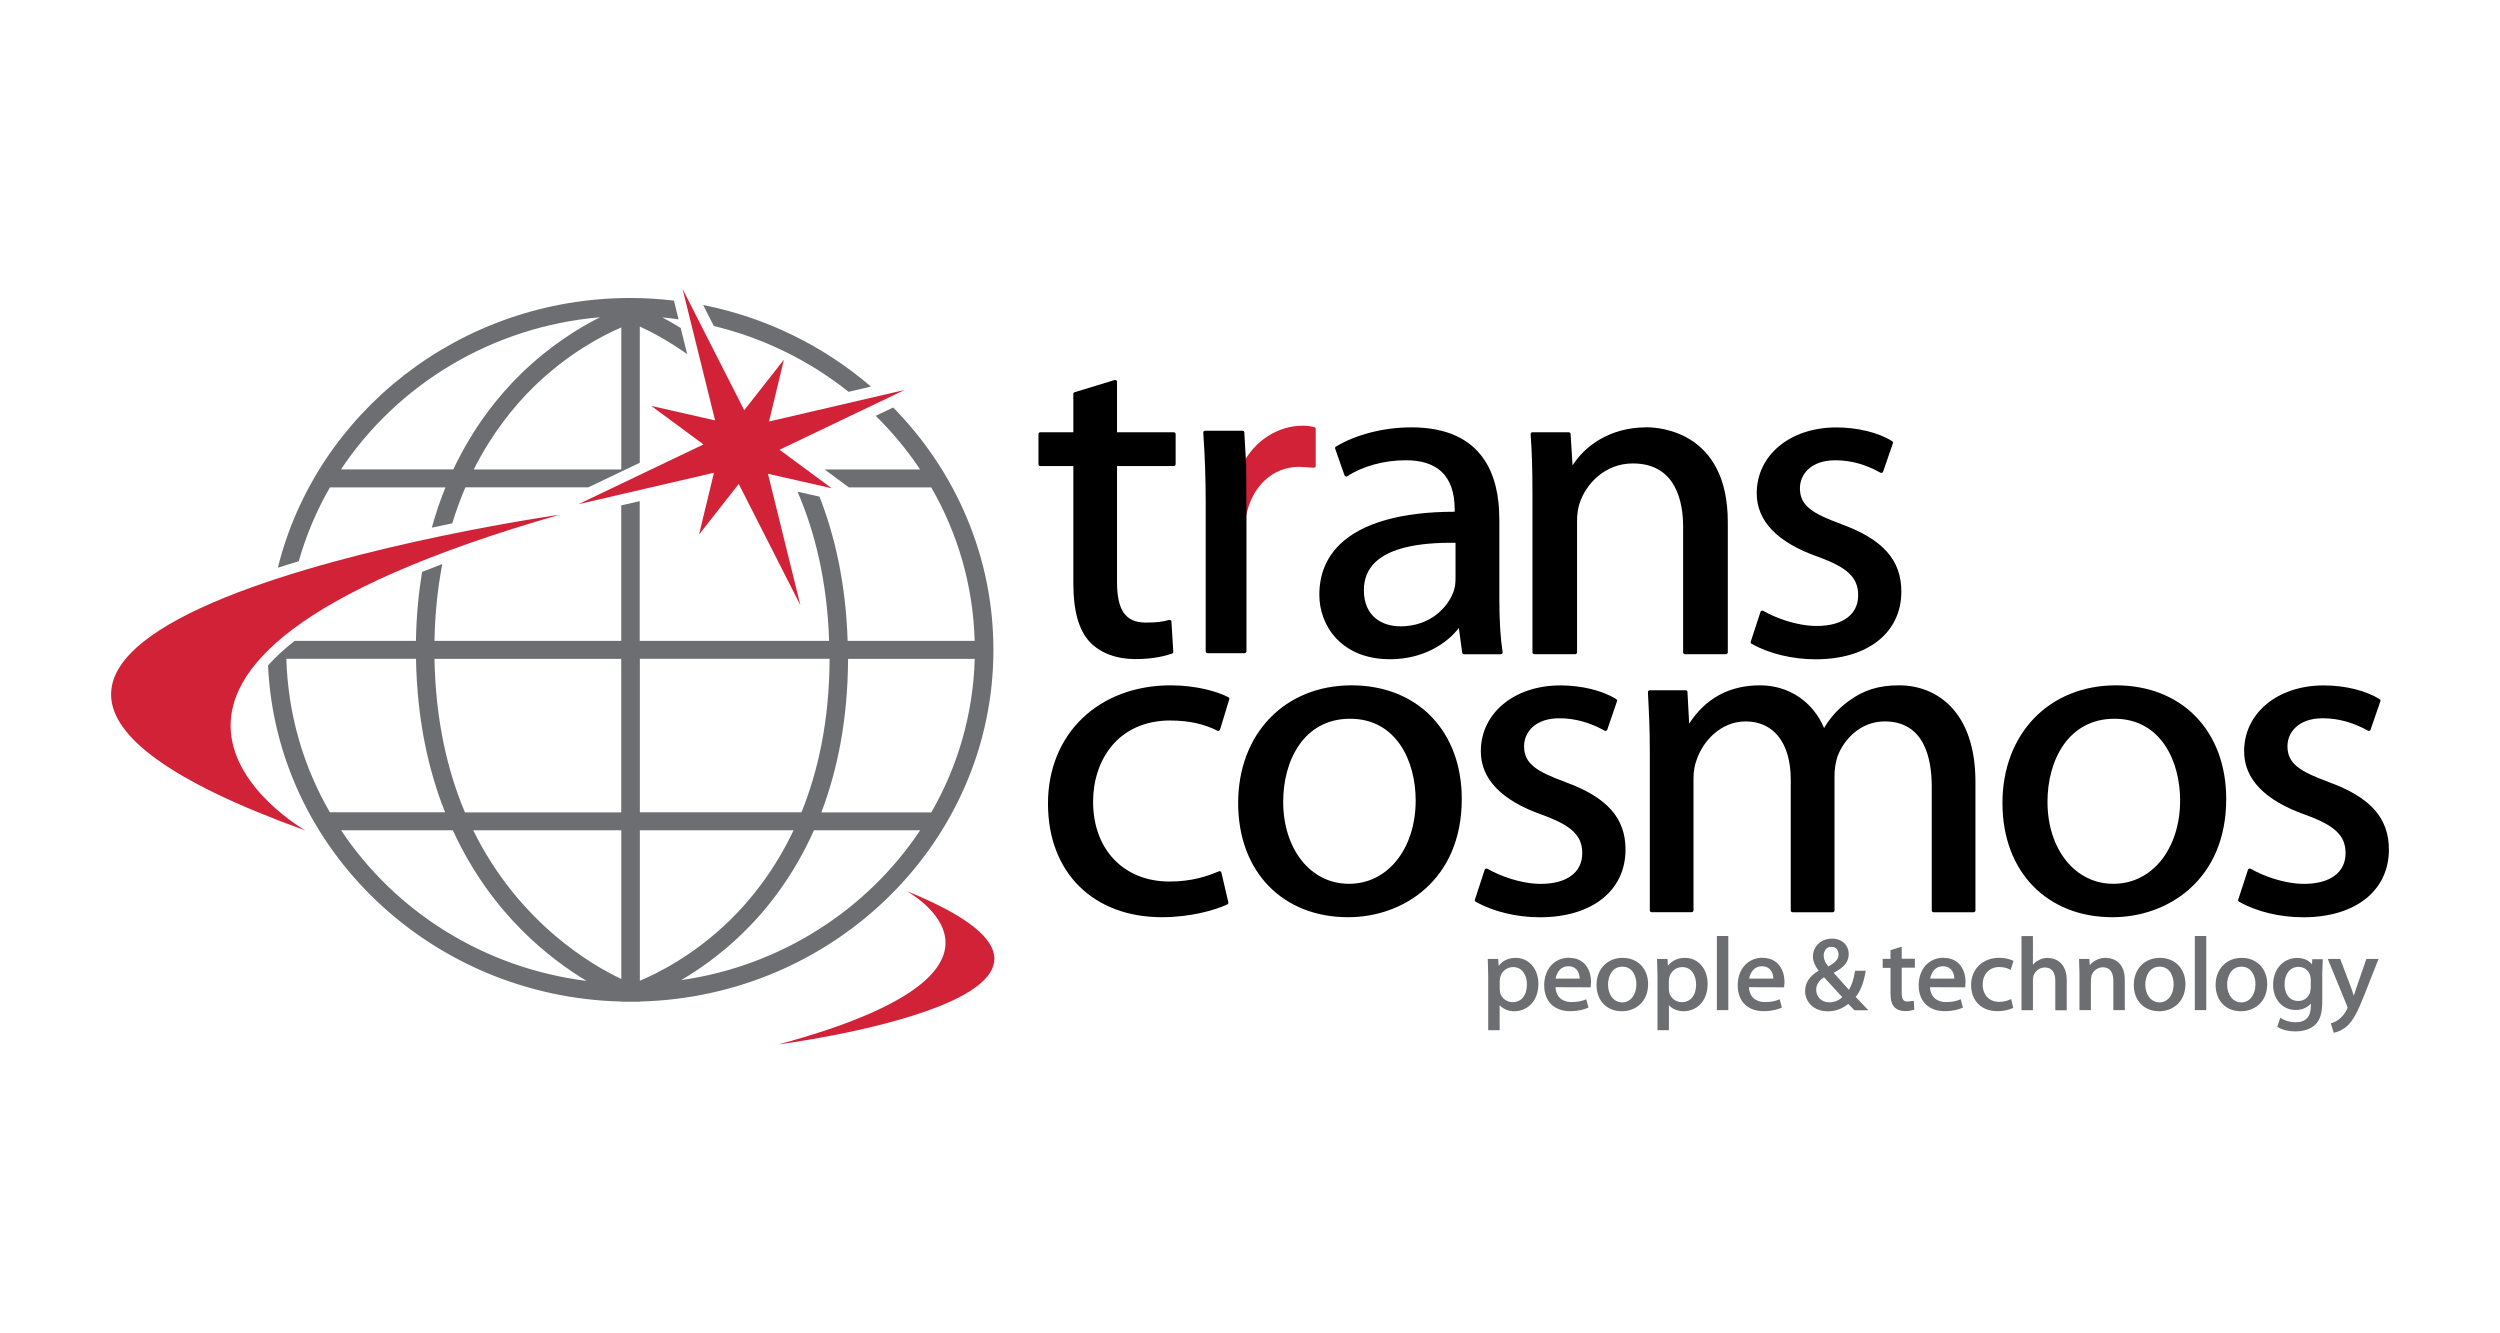 <svg width="225" height="120" viewBox="0 0 225 120" fill="none" xmlns="http://www.w3.org/2000/svg">
<g clip-path="url(#clip0_2475_18547)">
<path d="M136.419 86.207C135.761 86.207 135.237 86.461 134.879 86.92C134.866 86.697 134.84 86.306 134.84 86.306H133.9L133.939 87.844V92.717H134.968V90.472C135.281 90.807 135.748 91.012 136.285 91.012C137.327 91.012 138.453 90.243 138.453 88.544C138.453 87.187 137.596 86.207 136.413 86.207H136.419ZM137.423 88.582C137.423 89.574 136.931 90.194 136.138 90.194C135.601 90.194 135.134 89.834 135.006 89.326L134.974 89.022V88.253L135.006 88.017L135.019 87.943C135.154 87.41 135.633 87.038 136.176 87.038C137.04 87.038 137.423 87.813 137.423 88.582Z" fill="#6D6E71"/>
<path d="M141.221 86.194C139.897 86.194 138.977 87.217 138.977 88.68C138.977 90.144 139.897 91.005 141.317 91.005C142.065 91.005 142.576 90.844 142.883 90.714L142.96 90.683L142.761 89.933L142.653 89.976C142.391 90.082 142.033 90.187 141.432 90.187C141.016 90.187 140.07 90.044 139.993 88.848C140.204 88.848 143.164 88.86 143.164 88.86V88.786L143.196 88.383C143.196 87.379 142.685 86.207 141.227 86.207L141.221 86.194ZM141.15 86.963C141.444 86.963 141.681 87.05 141.854 87.224C142.129 87.496 142.167 87.874 142.173 88.073H140.006C140.102 87.54 140.441 86.963 141.15 86.963Z" fill="#6D6E71"/>
<path d="M146.04 86.207C144.653 86.207 143.688 87.211 143.688 88.644C143.688 90.076 144.621 91.012 145.964 91.012H145.976C147.108 91.012 148.329 90.249 148.329 88.563C148.329 87.174 147.389 86.207 146.04 86.207ZM145.996 90.212H145.989C145.254 90.212 144.723 89.543 144.723 88.619C144.723 87.813 145.12 87.001 146.015 87.001C146.91 87.001 147.274 87.825 147.274 88.594C147.274 89.536 146.737 90.218 145.996 90.218V90.212Z" fill="#6D6E71"/>
<path d="M151.654 86.207C150.995 86.207 150.471 86.461 150.113 86.914C150.1 86.691 150.075 86.306 150.075 86.306H149.135L149.173 87.844V92.717H150.202V90.472C150.516 90.807 150.982 91.012 151.52 91.012C152.568 91.012 153.687 90.243 153.687 88.544C153.687 87.187 152.83 86.207 151.647 86.207H151.654ZM152.651 88.582C152.651 89.574 152.159 90.194 151.366 90.194C150.829 90.194 150.362 89.834 150.228 89.326L150.196 89.022V88.253L150.228 88.005L150.241 87.943C150.381 87.41 150.861 87.038 151.398 87.038C152.261 87.038 152.645 87.813 152.645 88.582H152.651Z" fill="#6D6E71"/>
<path d="M154.518 84.241V90.912H155.547V84.241H155.451H154.518Z" fill="#6D6E71"/>
<path d="M158.637 86.194C157.32 86.194 156.393 87.217 156.393 88.68C156.393 90.144 157.307 91.005 158.726 91.005C159.474 91.005 159.992 90.844 160.293 90.714L160.369 90.683L160.171 89.933L160.062 89.976C159.794 90.082 159.442 90.187 158.841 90.187C158.426 90.187 157.479 90.044 157.403 88.848C157.614 88.848 160.568 88.86 160.568 88.86L160.606 88.383C160.606 87.379 160.088 86.207 158.63 86.207L158.637 86.194ZM158.573 86.963C158.867 86.963 159.103 87.05 159.276 87.224C159.551 87.49 159.596 87.874 159.602 88.073H157.428C157.524 87.54 157.863 86.963 158.573 86.963Z" fill="#6D6E71"/>
<path d="M167.893 87.477L167.913 87.366H166.954L166.941 87.446C166.832 88.153 166.647 88.674 166.404 89.083C166.238 88.897 165.131 87.669 165.029 87.552C165.956 87.081 166.385 86.566 166.385 85.878C166.385 85.053 165.771 84.477 164.882 84.477C163.763 84.477 163.162 85.307 163.162 86.088C163.162 86.492 163.348 86.932 163.68 87.366C162.875 87.825 162.459 88.438 162.459 89.201C162.459 90.106 163.162 91.017 164.505 91.017C165.215 91.017 165.809 90.788 166.34 90.354C166.391 90.404 166.902 90.924 166.902 90.924H166.947H168.156C168.156 90.924 167.107 89.833 167.011 89.728C167.427 89.219 167.714 88.507 167.893 87.49V87.477ZM164.543 86.981C164.3 86.665 164.134 86.374 164.134 86.008C164.134 85.611 164.345 85.214 164.825 85.214H164.837C165.336 85.214 165.47 85.648 165.47 85.909C165.47 86.361 165.112 86.659 164.55 86.981H164.543ZM164.16 87.955C164.268 88.073 165.675 89.598 165.803 89.74C165.496 90.038 165.093 90.211 164.658 90.211H164.646C163.955 90.211 163.456 89.734 163.456 89.071C163.456 88.525 163.827 88.172 164.16 87.955Z" fill="#6D6E71"/>
<path d="M171.155 85.209L171.021 85.246L170.145 85.513V86.3H169.441V87.106H170.145V89.412C170.145 89.983 170.253 90.379 170.49 90.634C170.714 90.875 171.059 90.999 171.455 90.999C171.82 90.999 172.088 90.931 172.216 90.888L172.286 90.863L172.242 90.076L172.12 90.088L171.673 90.138C171.404 90.138 171.155 90.045 171.155 89.375V87.093H172.338V86.287H171.155V85.196V85.209Z" fill="#6D6E71"/>
<path d="M174.926 86.194C173.602 86.194 172.682 87.217 172.682 88.68C172.682 90.144 173.602 91.005 175.022 91.005C175.814 91.005 176.339 90.826 176.588 90.714L176.665 90.683L176.467 89.933L176.358 89.976C176.089 90.082 175.738 90.187 175.137 90.187C174.721 90.187 173.769 90.044 173.698 88.848C173.909 88.848 176.869 88.86 176.869 88.86L176.901 88.383C176.901 87.379 176.383 86.207 174.932 86.207L174.926 86.194ZM174.862 86.963C175.15 86.963 175.392 87.05 175.565 87.224C175.834 87.49 175.885 87.874 175.891 88.073H173.717C173.813 87.54 174.152 86.963 174.862 86.963Z" fill="#6D6E71"/>
<path d="M179.939 87.037C180.29 87.037 180.597 87.105 180.853 87.236L180.962 87.291L181.211 86.485L181.141 86.448C180.923 86.337 180.476 86.2 179.945 86.2C178.449 86.2 177.4 87.205 177.4 88.649C177.4 90.094 178.353 91.005 179.766 91.005C180.348 91.005 180.846 90.869 181.115 90.739L181.192 90.707L181.006 89.914L180.891 89.963C180.661 90.063 180.361 90.168 179.919 90.168C179.037 90.168 178.443 89.542 178.443 88.612C178.443 87.682 179.037 87.031 179.951 87.031L179.939 87.037Z" fill="#6D6E71"/>
<path d="M184.318 86.207C183.992 86.207 183.685 86.288 183.423 86.449C183.244 86.536 183.091 86.678 182.963 86.833V84.248H181.934V90.919H182.963V88.16L183.008 87.819C183.142 87.447 183.513 87.075 184.024 87.075C184.817 87.075 184.977 87.739 184.977 88.29V90.925H186.006V88.204C186.006 86.74 185.098 86.22 184.318 86.22V86.207Z" fill="#6D6E71"/>
<path d="M189.517 86.207C188.833 86.207 188.354 86.529 188.079 86.87C188.066 86.66 188.04 86.306 188.04 86.306H187.113L187.152 87.596V90.913H188.181V88.154L188.232 87.813C188.379 87.366 188.801 87.056 189.249 87.056C190.035 87.056 190.201 87.72 190.201 88.272V90.913H191.231V88.179C191.231 86.3 189.811 86.207 189.524 86.207H189.517Z" fill="#6D6E71"/>
<path d="M194.394 86.207C193.006 86.207 192.041 87.211 192.041 88.644C192.041 90.076 192.981 91.012 194.323 91.012H194.33C195.468 91.012 196.689 90.249 196.689 88.563C196.689 87.174 195.743 86.207 194.394 86.207ZM194.349 90.212H194.343C193.614 90.212 193.077 89.543 193.077 88.619C193.077 87.813 193.473 87.001 194.368 87.001C195.263 87.001 195.628 87.825 195.628 88.594C195.628 89.536 195.091 90.218 194.349 90.218V90.212Z" fill="#6D6E71"/>
<path d="M197.533 84.241V90.912H198.563V84.241H198.46H197.533Z" fill="#6D6E71"/>
<path d="M201.759 86.207C200.372 86.207 199.406 87.211 199.406 88.644C199.406 90.076 200.34 91.012 201.682 91.012H201.689C202.827 91.012 204.048 90.249 204.048 88.563C204.048 87.174 203.108 86.207 201.759 86.207ZM201.714 90.212H201.708C200.973 90.212 200.442 89.543 200.442 88.619C200.442 87.813 200.845 87.001 201.733 87.001C202.622 87.001 202.993 87.825 202.993 88.594C202.993 89.536 202.456 90.218 201.714 90.218V90.212Z" fill="#6D6E71"/>
<path d="M208.103 86.306C208.103 86.306 208.096 86.603 208.084 86.796C207.854 86.517 207.451 86.213 206.735 86.213C205.661 86.213 204.58 87.05 204.58 88.643C204.58 89.951 205.437 90.9 206.613 90.9C207.176 90.9 207.662 90.683 207.975 90.323V90.547C207.975 91.514 207.515 92.004 206.613 92.004C205.948 92.004 205.494 91.762 205.335 91.663L205.226 91.594L204.957 92.406L205.021 92.45C205.386 92.686 205.987 92.828 206.588 92.828C206.997 92.828 207.758 92.754 208.32 92.276C208.793 91.849 209.004 91.198 209.004 90.181V87.62L209.049 86.325H208.947H208.116L208.103 86.306ZM207.969 88.135V88.928L207.905 89.325C207.758 89.79 207.342 90.088 206.85 90.088C205.936 90.088 205.609 89.288 205.609 88.6C205.609 87.657 206.115 87.019 206.863 87.019C207.368 87.019 207.764 87.317 207.924 87.806L207.969 88.129V88.135Z" fill="#6D6E71"/>
<path d="M213.92 86.306H212.974L212.053 88.965C212.053 88.965 211.842 89.61 211.842 89.616C211.752 89.35 211.631 88.978 211.631 88.978L210.621 86.306H209.502L211.228 90.515L211.286 90.683L211.228 90.832C211.062 91.179 210.813 91.495 210.563 91.687C210.359 91.867 210.103 92.003 209.873 92.065L209.77 92.09L210.033 92.946L210.122 92.927C210.244 92.909 210.678 92.803 211.183 92.394C211.797 91.867 212.213 90.999 212.775 89.585L214.067 86.306H213.92Z" fill="#6D6E71"/>
<path d="M105.373 64.848C106.958 64.848 108.371 65.152 109.567 65.765C109.612 65.79 109.663 65.79 109.707 65.765C109.752 65.747 109.784 65.71 109.803 65.66L110.634 62.938C110.66 62.864 110.622 62.783 110.558 62.752C109.618 62.256 107.693 61.68 105.373 61.68C98.864 61.68 94.318 66.057 94.318 72.319C94.318 78.581 98.442 82.548 104.573 82.548C107.08 82.548 109.26 81.953 110.462 81.395C110.532 81.364 110.571 81.284 110.551 81.209L109.925 78.531C109.912 78.487 109.88 78.444 109.835 78.419C109.791 78.401 109.739 78.394 109.695 78.419C108.621 78.872 107.259 79.337 105.245 79.337C101.134 79.337 98.378 76.448 98.378 72.151C98.378 68.512 100.539 64.842 105.366 64.842L105.373 64.848Z" fill="black"/>
<path d="M140.869 70.379C138.312 69.436 137.167 68.748 137.167 67.161C137.167 65.909 138.152 64.644 140.351 64.644C141.732 64.644 143.094 65.022 144.411 65.76C144.456 65.785 144.507 65.785 144.552 65.772C144.603 65.754 144.635 65.716 144.654 65.673L145.53 63.112C145.556 63.044 145.53 62.964 145.466 62.926C144.239 62.151 142.359 61.687 140.435 61.687C136.285 61.687 133.274 64.179 133.274 67.614C133.274 70.112 135.128 72.04 138.785 73.33C141.457 74.297 142.404 75.202 142.404 76.789C142.404 78.513 141.01 79.548 138.683 79.548C136.873 79.548 134.955 78.817 133.868 78.191C133.824 78.166 133.766 78.159 133.721 78.178C133.67 78.197 133.638 78.234 133.619 78.284L132.743 80.962C132.718 81.036 132.75 81.117 132.814 81.154C134.38 82.047 136.49 82.555 138.593 82.555C143.273 82.555 146.297 80.168 146.297 76.461C146.297 73.615 144.622 71.743 140.869 70.385V70.379Z" fill="black"/>
<path d="M170.924 61.68C169.089 61.68 167.733 62.101 166.384 63.093C165.425 63.794 164.709 64.6 164.166 65.524C163.175 63.155 160.995 61.68 158.405 61.68C155.643 61.68 153.502 62.845 152.025 65.127C151.999 64.606 151.871 62.281 151.871 62.281C151.871 62.194 151.794 62.126 151.705 62.126H148.483C148.438 62.126 148.393 62.145 148.361 62.176C148.329 62.207 148.316 62.25 148.316 62.294V62.405C148.4 63.967 148.483 65.579 148.483 67.6V81.935C148.483 82.028 148.559 82.096 148.649 82.096H152.248C152.338 82.096 152.415 82.021 152.415 81.935V70.081C152.415 69.448 152.511 68.859 152.696 68.394C153.246 66.72 154.863 64.928 157.107 64.928C159.646 64.928 161.167 66.888 161.167 70.167V81.941C161.167 82.034 161.244 82.102 161.34 82.102H164.939C165.035 82.102 165.106 82.028 165.106 81.941V69.758C165.106 69.219 165.208 68.586 165.393 68.022C165.95 66.596 167.395 64.928 169.626 64.928C173.123 64.928 173.858 68.127 173.858 70.818V81.941C173.858 82.034 173.935 82.102 174.025 82.102H177.624C177.72 82.102 177.79 82.028 177.79 81.941V70.372C177.79 63.967 174.242 61.68 170.924 61.68Z" fill="black"/>
<path d="M209.573 70.379C207.015 69.436 205.871 68.748 205.871 67.161C205.871 65.909 206.856 64.644 209.049 64.644C210.43 64.644 211.798 65.022 213.115 65.76C213.16 65.785 213.211 65.785 213.256 65.772C213.3 65.754 213.339 65.716 213.351 65.673L214.234 63.112C214.259 63.044 214.234 62.964 214.163 62.926C212.936 62.151 211.056 61.687 209.132 61.687C204.982 61.687 201.971 64.179 201.971 67.614C201.971 70.112 203.825 72.04 207.482 73.33C210.148 74.297 211.101 75.202 211.101 76.789C211.101 78.513 209.707 79.548 207.374 79.548C205.564 79.548 203.653 78.817 202.566 78.191C202.521 78.166 202.463 78.159 202.419 78.178C202.367 78.197 202.335 78.234 202.316 78.284L201.44 80.962C201.415 81.036 201.447 81.117 201.517 81.154C203.077 82.047 205.187 82.555 207.297 82.555C211.977 82.555 215.001 80.168 215.001 76.461C215.001 73.615 213.326 71.743 209.573 70.385V70.379Z" fill="black"/>
<path d="M121.638 61.68C115.628 61.68 111.434 66.038 111.434 72.275C111.434 78.512 115.493 82.548 121.312 82.548H121.35C126.266 82.548 131.56 79.219 131.56 71.909C131.56 65.79 127.571 61.68 121.638 61.68ZM121.427 79.541H121.382C117.968 79.541 115.487 76.435 115.487 72.157C115.487 68.438 117.348 64.687 121.51 64.687C125.672 64.687 127.411 68.493 127.411 72.033C127.411 76.386 124.892 79.541 121.427 79.541Z" fill="black"/>
<path d="M190.437 61.68C184.421 61.68 180.221 66.038 180.221 72.275C180.221 78.512 184.287 82.548 190.105 82.548H190.143C195.066 82.548 200.36 79.219 200.36 71.909C200.36 65.79 196.377 61.68 190.437 61.68ZM190.226 79.541H190.182C186.761 79.541 184.274 76.435 184.274 72.157C184.274 68.438 186.141 64.687 190.303 64.687C194.465 64.687 196.211 68.493 196.211 72.033C196.211 76.386 193.692 79.541 190.22 79.541H190.226Z" fill="black"/>
<path d="M105.64 38.902H100.532V34.357C100.532 34.308 100.507 34.258 100.462 34.227C100.417 34.196 100.359 34.19 100.315 34.202L96.715 35.3C96.645 35.318 96.6 35.38 96.6 35.455V38.902H93.627C93.538 38.902 93.461 38.976 93.461 39.063V41.785C93.461 41.871 93.538 41.946 93.627 41.946H96.6V52.498C96.6 54.959 97.08 56.683 98.064 57.762C99.017 58.766 100.468 59.318 102.169 59.318C103.87 59.318 104.944 59.008 105.487 58.822C105.557 58.797 105.602 58.729 105.596 58.661L105.429 55.945C105.429 55.896 105.404 55.852 105.359 55.821C105.314 55.79 105.263 55.784 105.212 55.796C104.649 55.964 104.061 56.032 103.128 56.032C101.306 56.032 100.532 54.941 100.532 52.38V41.946H105.64C105.73 41.946 105.807 41.871 105.807 41.785V39.063C105.807 38.97 105.73 38.902 105.64 38.902Z" fill="black"/>
<path d="M148.175 38.461C144.851 38.461 142.613 40.172 141.532 41.884C141.494 41.288 141.353 39.056 141.353 39.056C141.353 38.97 141.27 38.901 141.187 38.901H137.92C137.875 38.901 137.831 38.92 137.799 38.957C137.767 38.988 137.754 39.032 137.754 39.081C137.875 40.637 137.92 42.225 137.92 44.388V58.716C137.92 58.809 137.997 58.877 138.086 58.877H141.769C141.865 58.877 141.935 58.803 141.935 58.716V46.862C141.935 46.261 142.031 45.647 142.178 45.256C142.773 43.489 144.48 41.71 146.96 41.71C150.892 41.71 151.481 45.269 151.481 47.389V58.716C151.481 58.809 151.557 58.877 151.653 58.877H155.336C155.425 58.877 155.502 58.803 155.502 58.716V46.98C155.502 38.87 149.396 38.455 148.175 38.455V38.461Z" fill="black"/>
<path d="M165.694 47.16C163.131 46.218 161.993 45.523 161.993 43.942C161.993 42.69 162.977 41.425 165.177 41.425C166.558 41.425 167.926 41.797 169.236 42.541C169.281 42.566 169.332 42.572 169.377 42.553C169.422 42.535 169.46 42.498 169.479 42.454L170.362 39.894C170.387 39.819 170.362 39.745 170.298 39.708C169.07 38.933 167.19 38.468 165.266 38.468C161.117 38.468 158.105 40.96 158.105 44.395C158.105 46.893 159.959 48.822 163.617 50.111C166.289 51.078 167.235 51.983 167.235 53.577C167.235 55.3 165.841 56.336 163.508 56.336C161.698 56.336 159.78 55.604 158.694 54.978C158.649 54.953 158.598 54.947 158.546 54.966C158.495 54.984 158.463 55.021 158.444 55.065L157.568 57.749C157.543 57.818 157.568 57.898 157.639 57.935C159.205 58.828 161.308 59.337 163.418 59.337C168.098 59.337 171.122 56.943 171.122 53.242C171.122 50.396 169.447 48.524 165.694 47.166V47.16Z" fill="black"/>
<path d="M134.935 46.658C134.935 42.92 133.567 38.462 127.026 38.462C124.558 38.462 122.02 39.107 120.236 40.192C120.172 40.229 120.14 40.309 120.166 40.384L121.004 42.777C121.023 42.827 121.061 42.864 121.112 42.876C121.163 42.895 121.215 42.889 121.259 42.858C122.627 41.959 124.577 41.425 126.483 41.425C127.921 41.413 129.021 41.766 129.763 42.479C130.53 43.217 130.92 44.339 130.92 45.815V46.057C126.15 46.057 122.589 47.061 120.607 48.977C119.367 50.173 118.74 51.705 118.74 53.528C118.74 56.324 120.729 59.331 125.108 59.331C128.094 59.331 130.229 57.911 131.297 56.516C131.355 56.919 131.597 58.742 131.597 58.742C131.61 58.822 131.681 58.884 131.764 58.884H135.069C135.12 58.884 135.165 58.859 135.197 58.828C135.229 58.791 135.242 58.748 135.235 58.698C135.044 57.458 134.941 55.84 134.941 54.017V46.664L134.935 46.658ZM126.016 56.367C124.437 56.367 122.749 55.511 122.749 53.118C122.749 52.089 123.101 51.24 123.785 50.589C125.051 49.386 127.48 48.803 130.997 48.853V52.108C130.997 52.511 130.939 52.883 130.837 53.193C130.319 54.656 128.746 56.373 126.01 56.373L126.016 56.367Z" fill="black"/>
<path d="M118.294 38.443C117.923 38.35 117.616 38.312 117.245 38.312C115.014 38.312 112.936 39.645 111.83 41.784C111.817 41.809 111.811 41.846 111.811 41.871V42.789L111.823 46.441C111.823 46.527 111.894 46.577 111.977 46.589C112.06 46.596 112.137 46.521 112.156 46.441C112.667 43.75 114.547 42.014 116.944 42.014L118.14 42.088H118.23C118.274 42.101 118.325 42.088 118.357 42.057C118.389 42.026 118.415 41.983 118.415 41.933V38.598C118.415 38.523 118.364 38.461 118.287 38.443H118.294Z" fill="#D22238"/>
<path d="M112.156 42.795V41.878L111.99 38.921C111.99 38.834 111.913 38.766 111.823 38.766H108.46C108.416 38.766 108.371 38.784 108.339 38.815C108.307 38.846 108.288 38.89 108.294 38.939C108.441 41.066 108.512 43.013 108.512 45.071V58.624C108.512 58.717 108.588 58.785 108.678 58.785H112.015C112.06 58.785 112.105 58.766 112.13 58.735C112.162 58.704 112.181 58.661 112.181 58.624V46.441L112.162 42.783L112.156 42.795Z" fill="black"/>
<path d="M50.382 46.317C50.382 46.317 -22.433 56.764 27.487 74.744C27.487 74.744 1.939 60.205 50.382 46.317Z" fill="#D22238"/>
<path d="M70.055 94C70.055 94 104.605 89.53 81.588 80.193C81.588 80.193 94.759 87.329 70.055 94Z" fill="#D22238"/>
<path d="M64.249 29.342C68.762 30.433 72.886 32.486 76.371 35.263L78.385 34.792C74.171 31.171 68.999 28.586 63.283 27.451L64.242 29.336L64.249 29.342Z" fill="#6D6E71"/>
<path d="M29.686 43.868H40.088C39.628 44.99 39.225 46.205 38.861 47.489C39.487 47.358 40.107 47.228 40.702 47.104C41.053 45.957 41.45 44.872 41.885 43.862H52.945L57.581 41.648V29.391C58.488 29.8 60.042 30.594 61.845 31.871L61.263 29.515C60.662 29.143 60.1 28.827 59.607 28.567C60.1 28.61 60.586 28.672 61.071 28.74L60.656 27.054C59.377 26.905 58.073 26.818 56.756 26.818C41.373 26.818 28.452 37.184 25.006 51.097C25.613 50.899 26.24 50.706 26.886 50.514C27.55 48.171 28.497 45.945 29.692 43.868H29.686ZM55.918 42.25H42.639C44.263 39.026 46.226 36.589 48.029 34.822C51.155 31.766 54.313 30.154 55.918 29.466V42.25ZM54 28.554C52.165 29.472 49.544 31.065 46.91 33.62C44.845 35.628 42.594 38.449 40.798 42.244H30.69C35.74 34.649 44.225 29.391 54 28.554Z" fill="#6D6E71"/>
<path d="M69.211 37.935L70.553 32.367L66.98 36.918L61.43 26L64.358 37.836L58.617 36.534L63.31 39.999L52.051 45.381L64.256 42.547L62.913 48.109L66.487 43.558L72.037 54.476L69.115 42.64L74.85 43.942L70.157 40.477L81.416 35.095L69.211 37.935Z" fill="#D22238"/>
<path d="M80.392 36.67L78.813 37.426C80.302 38.896 81.651 40.508 82.809 42.25H74.216L76.396 43.868H83.812C86.184 47.978 87.585 52.678 87.719 57.681H76.287C76.127 52.554 75.149 48.264 73.755 44.699L71.78 44.252C73.327 47.842 74.446 52.275 74.619 57.681H57.574V45.102L55.911 45.486V57.681H39.103C39.148 55.164 39.403 52.87 39.806 50.762C39.18 50.998 38.572 51.24 37.984 51.475C37.671 53.391 37.473 55.456 37.434 57.681H26.514C25.549 58.438 24.756 59.175 24.123 59.888C24.871 76.436 38.77 89.722 55.918 90.138V90.156H57.58V90.138C75.207 89.704 89.407 75.679 89.407 58.487C89.407 50.037 85.967 42.355 80.385 36.67H80.392ZM25.779 59.293H37.441C37.536 64.793 38.566 69.362 40.056 73.106H29.685C27.313 68.996 25.913 64.296 25.773 59.293H25.779ZM30.695 74.725H40.752C42.549 78.63 44.825 81.563 46.909 83.659C49.006 85.773 51.097 87.261 52.785 88.278C43.527 87.124 35.535 81.997 30.695 74.718V74.725ZM55.918 88.11C53.316 86.882 46.711 83.088 42.587 74.725H55.918V88.11ZM55.918 73.113H41.846C40.267 69.38 39.205 64.817 39.103 59.299H55.911V73.113H55.918ZM57.586 59.293H74.663C74.644 64.879 73.621 69.43 72.132 73.106H57.586V59.293ZM57.586 74.725H71.422C69.74 78.271 67.643 80.912 65.719 82.797C62.426 86.015 59.095 87.639 57.586 88.265V74.731V74.725ZM61.307 88.209C62.931 87.254 64.875 85.897 66.838 83.993C69.024 81.873 71.415 78.847 73.257 74.725H82.815C78.078 81.848 70.322 86.92 61.314 88.209H61.307ZM83.819 73.113H73.922C75.347 69.368 76.306 64.811 76.326 59.299H87.725C87.585 64.303 86.184 69.008 83.819 73.113Z" fill="#6D6E71"/>
</g>
<defs>
<clipPath id="clip0_2475_18547">
<rect width="205" height="68" fill="white" transform="translate(10 26)"/>
</clipPath>
</defs>
</svg>
